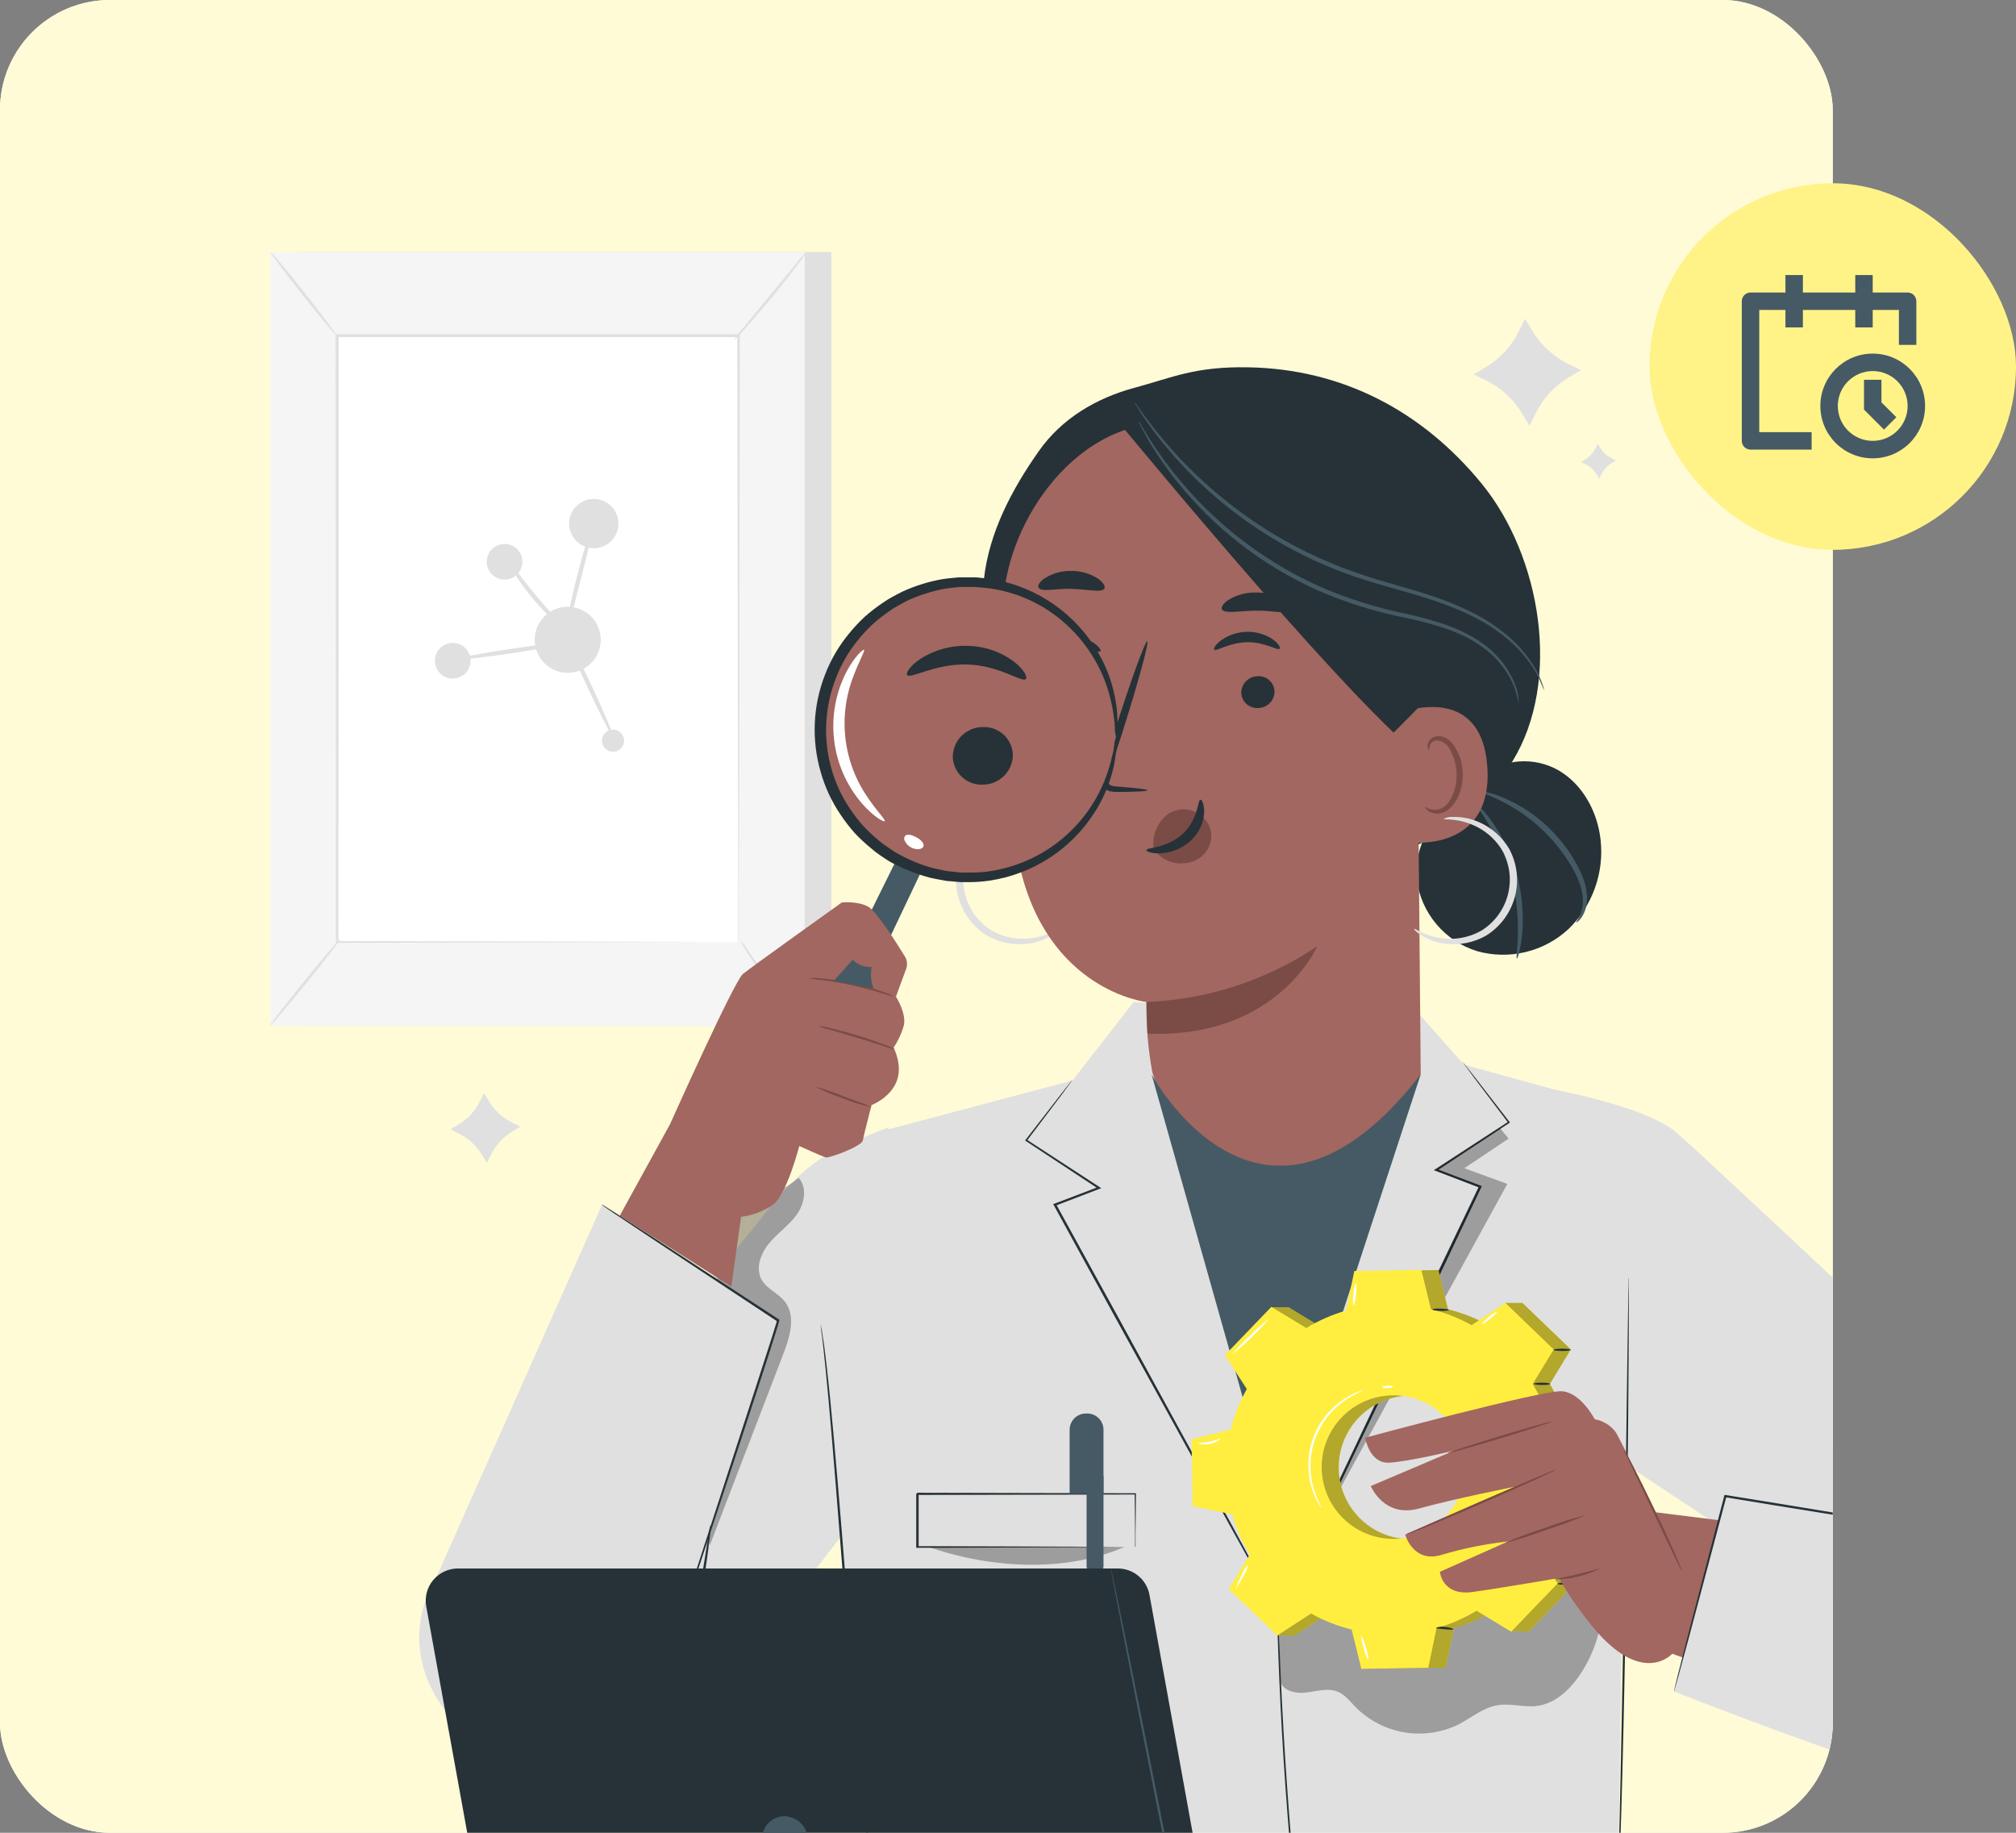 <svg width="440" height="400" viewBox="0 0 440 400" fill="none" xmlns="http://www.w3.org/2000/svg">
<rect x="0" y="0" width="440" height="400" fill="#808080" stroke="none"/>
<g clip-path="url(#clip0_8090_69650)">
<rect width="400" height="400" rx="24" fill="white"/>
<path d="M561.404 -103.773H0V650.944H561.404V-103.773Z" fill="#FFFBD7"/>
<path d="M181.452 55.002H64.871V223.904H181.452V55.002Z" fill="#E0E0E0"/>
<path d="M175.619 55.002H59.039V223.904H175.619V55.002Z" fill="#F5F5F5"/>
<path d="M161.126 73.294H73.516V205.613H161.126V73.294Z" fill="white"/>
<path d="M161.127 205.613C161.127 205.613 161.127 205.383 161.127 204.961C161.127 204.539 161.127 203.905 161.127 203.09C161.127 201.421 161.127 198.994 161.127 195.829C161.127 189.489 161.127 180.242 161.05 168.569C161.05 145.242 160.964 112.198 160.906 73.293L161.194 73.581H73.593L73.91 73.265C73.91 123.142 73.91 169.183 73.852 205.632L73.593 205.373L137.368 205.507L154.986 205.574H159.611H161.204C161.204 205.574 160.695 205.574 159.659 205.574H155.082L137.521 205.632L73.593 205.766H73.305V205.517C73.305 169.135 73.305 123.113 73.238 73.198V72.948H73.564H161.165H161.463V73.236C161.405 112.217 161.348 145.328 161.319 168.703C161.319 180.348 161.252 189.575 161.242 195.896C161.242 199.033 161.242 201.45 161.242 203.1C161.242 203.896 161.242 204.51 161.242 204.941C161.242 205.373 161.127 205.613 161.127 205.613Z" fill="#E0E0E0"/>
<path d="M175.983 55.002C175.379 56.065 174.682 57.073 173.9 58.014C172.547 59.827 170.628 62.292 168.431 64.949C166.233 67.606 164.189 69.975 162.673 71.663C161.901 72.615 161.04 73.492 160.102 74.281C160.762 73.262 161.507 72.299 162.328 71.404L167.941 64.594L173.555 57.784C174.279 56.785 175.091 55.854 175.983 55.002Z" fill="#E0E0E0"/>
<path d="M161.594 205.181C165.95 212.104 171.074 218.514 176.87 224.288L161.594 205.181Z" fill="white"/>
<path d="M176.861 224.288C175.893 223.573 175.003 222.759 174.203 221.861C172.17 219.8 170.248 217.632 168.445 215.367C166.636 213.104 164.942 210.751 163.369 208.317C162.668 207.337 162.073 206.286 161.594 205.181C162.378 206.087 163.096 207.049 163.743 208.058C165.029 209.852 166.833 212.327 168.944 214.964C171.055 217.602 173.061 219.895 174.539 221.544C175.383 222.397 176.16 223.314 176.861 224.288Z" fill="#E0E0E0"/>
<path d="M59.023 223.77L74.271 204.941L59.023 223.77Z" fill="white"/>
<path d="M74.267 204.941C74.401 205.046 71.1 209.353 66.878 214.533C62.656 219.712 59.134 223.865 59 223.75C58.866 223.635 62.176 219.338 66.389 214.159C70.602 208.979 74.152 204.826 74.267 204.941Z" fill="#E0E0E0"/>
<path d="M59.035 55.002C59.169 54.887 62.489 58.839 66.443 63.856C70.396 68.872 73.496 72.997 73.362 73.102C73.227 73.208 69.907 69.266 65.944 64.249C61.981 59.232 58.91 55.108 59.035 55.002Z" fill="#E0E0E0"/>
<path d="M131.116 139.622C131.118 141.047 130.697 142.44 129.906 143.626C129.116 144.812 127.991 145.737 126.674 146.284C125.357 146.83 123.908 146.974 122.51 146.697C121.111 146.421 119.826 145.735 118.817 144.728C117.808 143.721 117.121 142.438 116.842 141.04C116.563 139.642 116.706 138.194 117.251 136.877C117.796 135.56 118.72 134.434 119.905 133.642C121.09 132.85 122.484 132.428 123.91 132.428C125.819 132.428 127.651 133.185 129.002 134.534C130.353 135.883 131.114 137.713 131.116 139.622Z" fill="#E0E0E0"/>
<path d="M134.978 114.271C134.978 115.335 134.662 116.375 134.07 117.26C133.479 118.145 132.638 118.835 131.654 119.242C130.671 119.649 129.588 119.756 128.544 119.548C127.5 119.341 126.541 118.828 125.788 118.076C125.035 117.323 124.522 116.364 124.314 115.32C124.107 114.277 124.213 113.195 124.621 112.211C125.028 111.228 125.718 110.388 126.603 109.797C127.489 109.205 128.53 108.89 129.594 108.89C131.022 108.89 132.391 109.457 133.401 110.466C134.41 111.475 134.978 112.844 134.978 114.271Z" fill="#E0E0E0"/>
<path d="M114.018 122.549C114.029 123.321 113.811 124.08 113.39 124.728C112.969 125.376 112.364 125.884 111.653 126.187C110.942 126.491 110.157 126.576 109.398 126.433C108.638 126.289 107.939 125.923 107.388 125.38C106.838 124.838 106.461 124.144 106.306 123.387C106.151 122.63 106.224 121.844 106.518 121.13C106.811 120.415 107.31 119.803 107.952 119.372C108.594 118.942 109.349 118.712 110.122 118.712C111.145 118.712 112.128 119.114 112.857 119.832C113.586 120.55 114.003 121.526 114.018 122.549Z" fill="#E0E0E0"/>
<path d="M135.496 163.37C135.158 163.708 134.727 163.937 134.258 164.03C133.789 164.122 133.303 164.074 132.862 163.891C132.421 163.707 132.043 163.398 131.778 163C131.513 162.603 131.371 162.136 131.371 161.658C131.371 161.181 131.513 160.714 131.778 160.316C132.043 159.919 132.421 159.609 132.862 159.426C133.303 159.243 133.789 159.194 134.258 159.287C134.727 159.38 135.158 159.609 135.496 159.946C135.722 160.171 135.901 160.438 136.023 160.731C136.145 161.025 136.207 161.34 136.207 161.658C136.207 161.976 136.145 162.291 136.023 162.585C135.901 162.879 135.722 163.146 135.496 163.37Z" fill="#E0E0E0"/>
<path d="M102.698 144.206C102.698 144.976 102.469 145.73 102.041 146.37C101.612 147.011 101.003 147.51 100.291 147.805C99.578 148.099 98.795 148.176 98.039 148.025C97.283 147.874 96.588 147.502 96.044 146.956C95.499 146.411 95.129 145.716 94.98 144.96C94.831 144.204 94.909 143.42 95.206 142.709C95.502 141.997 96.003 141.39 96.645 140.963C97.287 140.536 98.041 140.31 98.812 140.312C99.323 140.312 99.829 140.412 100.301 140.608C100.773 140.804 101.202 141.091 101.563 141.453C101.924 141.814 102.21 142.244 102.405 142.716C102.6 143.189 102.699 143.695 102.698 144.206Z" fill="#E0E0E0"/>
<path d="M123.898 139.621C124.148 139.515 126.547 144.148 129.282 149.98C132.016 155.812 134.022 160.627 133.782 160.742C133.542 160.857 131.134 156.215 128.399 150.383C125.664 144.551 123.658 139.736 123.898 139.621Z" fill="#E0E0E0"/>
<path d="M123.327 140.35C123.327 140.619 118.106 141.616 111.591 142.585C105.075 143.554 99.749 144.11 99.711 143.851C99.673 143.592 104.97 142.585 111.447 141.626C117.924 140.667 123.288 140.091 123.327 140.35Z" fill="#E0E0E0"/>
<path d="M122.833 136.898C122.67 137.09 119.33 134.366 115.972 130.26C112.613 126.155 110.569 122.366 110.781 122.242C110.992 122.117 113.391 125.627 116.72 129.646C120.05 133.665 123.025 136.687 122.833 136.898Z" fill="#E0E0E0"/>
<path d="M129.595 114.271V114.453L129.47 115.143L128.914 117.685C128.424 119.815 127.705 122.759 126.88 126.001C125.219 132.476 123.828 137.713 123.579 137.655C123.329 137.598 124.279 132.246 125.949 125.762C126.774 122.52 127.599 119.594 128.261 117.503C128.588 116.458 128.875 115.585 129.106 115.038C129.193 114.815 129.293 114.598 129.403 114.386L129.518 114.223C129.518 114.223 129.614 114.223 129.586 114.223L129.595 114.271Z" fill="#E0E0E0"/>
<path d="M105.677 238.599L106.732 240.364C107.932 242.342 109.669 243.939 111.741 244.968L113.584 245.879L111.818 246.944C109.837 248.136 108.239 249.87 107.212 251.941L106.253 253.792L105.187 252.027C104 250.043 102.264 248.444 100.188 247.423L98.336 246.464L100.102 245.409C102.085 244.215 103.684 242.478 104.708 240.402L105.677 238.599Z" fill="#E0E0E0"/>
<path d="M348.705 96.842L349.233 97.724C349.827 98.718 350.697 99.518 351.737 100.026L352.697 100.487L351.814 101.014C350.825 101.614 350.026 102.482 349.511 103.518L349.05 104.477L348.523 103.594C347.923 102.605 347.054 101.807 346.018 101.292L345.059 100.842L345.941 100.304C346.933 99.711 347.732 98.846 348.244 97.811L348.705 96.842Z" fill="#E0E0E0"/>
<path d="M332.856 69.564L334.497 72.278C336.325 75.326 338.99 77.786 342.174 79.366L345.052 80.767L342.337 82.397C339.291 84.229 336.831 86.891 335.245 90.071L333.844 92.948L332.184 90.215C330.358 87.165 327.694 84.704 324.508 83.126L321.629 81.716L324.345 80.086C327.394 78.258 329.855 75.595 331.436 72.412L332.856 69.564Z" fill="#E0E0E0"/>
<path d="M186.596 248.93C177.547 252.527 171.866 258.387 165.955 266.119C155.256 280.132 92.806 348.685 92.604 350.152C84.601 375.993 121.776 399.694 145.506 380.367C157.789 370.372 195.712 319.257 195.712 319.257L193.898 246.033L186.596 248.93Z" fill="#E0E0E0"/>
<path d="M365.885 247.176C358.505 240.855 335.178 237.037 335.178 237.037L331.426 238.198C333.412 248.327 345.82 311.614 345.82 313.072C345.82 314.529 447.603 380.022 447.603 380.022L459.214 334.48C459.214 334.48 373.273 253.506 365.885 247.176Z" fill="#E0E0E0"/>
<path d="M193.098 246.687L234.092 235.809L247.392 218.717L309.151 220.664L319.505 232.356L355.711 242.332L353.005 419.877L363.896 454.484H174.664L189.778 405.834L182.6 322.261L193.098 246.687Z" fill="#E0E0E0"/>
<path d="M323.387 105.561C310.375 89.658 292.901 80.507 272.346 80.162C260.754 79.97 255.956 82.387 247.608 84.632C239.26 86.876 231.727 91.346 226.747 98.425C220.836 106.818 215.865 116.218 214.742 126.423C213.6 136.907 212.449 147.458 213.236 157.981C214.022 168.503 216.882 179.083 223.081 187.619L249.853 192.271C264.631 192.77 279.601 193.231 293.995 189.893C308.388 186.555 322.398 178.766 330.104 166.153C340.851 148.667 336.399 121.493 323.387 105.561Z" fill="#263238"/>
<path d="M231.174 202.726C231.232 202.784 230.742 203.388 229.581 204.126C227.906 205.154 226.019 205.79 224.063 205.987C221.117 206.308 218.143 205.708 215.552 204.27C212.404 202.37 210.111 199.328 209.151 195.779C208.191 192.231 208.638 188.448 210.399 185.221C211.914 182.678 214.18 180.668 216.886 179.466C218.675 178.656 220.622 178.256 222.586 178.296C223.958 178.353 224.687 178.622 224.668 178.708C224.668 179.025 221.549 178.363 217.375 180.483C214.983 181.716 213.004 183.624 211.685 185.969C210.2 188.87 209.846 192.219 210.694 195.366C211.542 198.512 213.53 201.232 216.272 202.995C218.591 204.359 221.261 205.009 223.948 204.865C228.66 204.596 231.03 202.438 231.174 202.726Z" fill="#E0E0E0"/>
<path d="M349.33 183.255C348.668 177.221 345.492 171.284 340.271 168.196C335.051 165.107 327.73 165.433 323.373 169.663L319.16 174.67C312.568 177.48 308.423 184.972 309.229 192.089C309.719 195.651 311.214 198.999 313.538 201.743C315.863 204.486 318.922 206.511 322.356 207.58C325.814 208.555 329.464 208.626 332.958 207.786C336.451 206.947 339.67 205.224 342.306 202.784C344.895 200.284 346.875 197.223 348.093 193.837C349.311 190.451 349.734 186.83 349.33 183.255Z" fill="#263238"/>
<path d="M344.021 201.325C343.829 201.229 345.681 199.522 345.461 195.992C345.24 192.462 342.755 188.079 339.338 183.964C336.345 180.43 332.704 177.5 328.61 175.331C325.472 173.653 323.313 173.039 323.38 172.818C323.448 172.598 325.683 172.981 329.023 174.497C333.39 176.497 337.255 179.446 340.336 183.129C342.051 185.131 343.505 187.342 344.664 189.709C345.708 191.639 346.299 193.781 346.391 195.973C346.426 197.477 346.008 198.958 345.192 200.222C344.587 201.076 344.069 201.373 344.021 201.325Z" fill="#455A64"/>
<path d="M331.064 209.22C330.633 209.22 332.456 201.105 329.875 191.552C327.437 181.96 321.891 175.793 322.255 175.562C322.361 175.457 323.887 176.828 325.796 179.533C330.734 186.698 333.002 195.367 332.206 204.031C331.87 207.311 331.208 209.258 331.064 209.22Z" fill="#455A64"/>
<path d="M309.005 114.999C308.919 112.51 307.902 110.144 306.156 108.368C304.409 106.592 302.06 105.536 299.572 105.407L263.885 91.24L254.557 92.324C233.581 92.401 219.12 115.527 218.976 132.504C218.822 151.371 219.389 174.411 222.382 188.319C228.418 216.289 250.211 218.687 250.211 218.687C250.137 223.833 250.571 228.973 251.506 234.034L278.231 316.581L310.079 234.427L309.005 114.999Z" fill="#A26760"/>
<path d="M264.342 181.778C264.131 180.343 263.4 179.036 262.288 178.104C261.274 177.233 260.001 176.72 258.665 176.644C257.33 176.567 256.007 176.932 254.9 177.682C253.746 178.569 252.85 179.748 252.305 181.097C251.76 182.447 251.586 183.917 251.8 185.356C252.414 186.216 253.205 186.936 254.121 187.465C255.036 187.994 256.054 188.322 257.107 188.425C257.426 188.443 257.747 188.443 258.066 188.425C259.729 188.414 261.328 187.781 262.547 186.651C263.198 186.029 263.698 185.266 264.009 184.422C264.32 183.578 264.434 182.673 264.342 181.778Z" fill="#7B4B45"/>
<path d="M232.844 151.833C232.886 152.777 233.296 153.667 233.987 154.312C234.677 154.957 235.593 155.307 236.538 155.286C237.001 155.299 237.461 155.219 237.892 155.05C238.323 154.882 238.715 154.629 239.047 154.306C239.378 153.983 239.641 153.597 239.82 153.17C239.999 152.744 240.09 152.286 240.089 151.823C240.046 150.88 239.638 149.991 238.95 149.344C238.261 148.698 237.348 148.345 236.404 148.361C235.94 148.348 235.479 148.428 235.046 148.597C234.614 148.766 234.221 149.02 233.889 149.344C233.557 149.668 233.293 150.055 233.114 150.482C232.934 150.91 232.842 151.369 232.844 151.833Z" fill="#263238"/>
<path d="M225.917 142.969C226.397 143.42 229.026 141.243 232.922 141.051C236.818 140.859 239.774 142.643 240.177 142.144C240.369 141.914 239.87 141.089 238.574 140.226C236.821 139.154 234.782 138.645 232.73 138.768C230.706 138.876 228.768 139.621 227.193 140.898C226.052 141.905 225.687 142.778 225.917 142.969Z" fill="#263238"/>
<path d="M250.401 172.474C250.401 172.254 247.964 171.966 244.01 171.678C243.051 171.63 242.091 171.486 241.861 170.815C241.63 170.144 241.937 169.012 242.36 167.832C243.166 165.376 244.001 162.796 244.883 160.101C248.376 149.099 250.842 140.073 250.401 139.958C249.96 139.843 246.764 148.591 243.271 159.631C242.436 162.345 241.63 164.926 240.872 167.4C240.556 168.551 239.98 169.865 240.575 171.333C240.736 171.677 240.973 171.979 241.269 172.217C241.566 172.455 241.912 172.622 242.283 172.705C242.845 172.818 243.418 172.866 243.991 172.849C247.944 172.81 250.401 172.705 250.401 172.474Z" fill="#263238"/>
<path d="M250.23 218.687C263.531 218.161 276.423 213.954 287.472 206.534C287.472 206.534 278.836 226.677 250.442 225.593L250.23 218.687Z" fill="#7B4B45"/>
<path d="M262.004 174.536C261.371 174.536 261.591 178.757 258.166 181.96C254.74 185.164 250.191 184.943 250.191 185.528C250.191 185.797 251.237 186.296 253.137 186.248C255.63 186.156 258.01 185.184 259.854 183.505C261.61 181.894 262.673 179.666 262.82 177.289C262.82 175.515 262.33 174.498 262.004 174.536Z" fill="#263238"/>
<path d="M226.695 128.304C227.405 129.263 230.351 128.419 233.854 128.515C237.356 128.611 240.283 129.378 241.003 128.515C241.329 128.084 240.897 127.172 239.63 126.28C237.914 125.176 235.914 124.593 233.873 124.602C231.844 124.545 229.843 125.082 228.115 126.146C226.83 126.971 226.388 127.863 226.695 128.304Z" fill="#263238"/>
<path d="M278.172 150.796C278.2 151.741 277.858 152.659 277.218 153.355C276.577 154.051 275.69 154.468 274.746 154.518C274.282 154.567 273.813 154.522 273.367 154.386C272.921 154.25 272.506 154.026 272.148 153.728C271.791 153.429 271.496 153.061 271.283 152.647C271.07 152.232 270.942 151.779 270.907 151.314C270.883 150.371 271.227 149.455 271.867 148.76C272.506 148.066 273.391 147.647 274.333 147.592C274.797 147.541 275.267 147.584 275.715 147.718C276.162 147.853 276.577 148.077 276.936 148.376C277.294 148.675 277.589 149.044 277.801 149.46C278.013 149.876 278.139 150.33 278.172 150.796Z" fill="#263238"/>
<path d="M279.292 141.588C278.85 142.068 276.077 140.082 272.172 140.159C268.266 140.236 265.454 142.24 265.023 141.77C264.802 141.559 265.253 140.696 266.481 139.766C268.162 138.564 270.173 137.911 272.239 137.895C274.267 137.856 276.256 138.461 277.92 139.622C279.09 140.524 279.512 141.368 279.292 141.588Z" fill="#263238"/>
<path d="M281.528 133.214C280.77 134.116 277.747 133.214 274.129 133.272C270.512 133.33 267.412 133.982 266.74 133.061C266.414 132.62 266.884 131.728 268.209 130.864C270.018 129.793 272.094 129.255 274.196 129.311C276.293 129.294 278.35 129.876 280.127 130.989C281.432 131.872 281.863 132.773 281.528 133.214Z" fill="#263238"/>
<path d="M304.153 162.401C304.038 160.301 306.197 155.217 308.26 154.776C313.749 153.615 323.767 153.51 324.63 167.571C325.811 186.755 306.264 184.021 306.187 183.474C306.11 182.928 304.556 169.662 304.153 162.401Z" fill="#A26760"/>
<path d="M311.063 176.118C311.15 176.051 311.418 176.339 312.023 176.56C312.843 176.852 313.745 176.815 314.537 176.454C316.523 175.591 318.04 172.253 317.915 168.781C317.864 167.129 317.444 165.51 316.687 164.042C316.468 163.452 316.109 162.923 315.641 162.502C315.173 162.081 314.61 161.78 314 161.625C313.609 161.547 313.204 161.608 312.853 161.797C312.503 161.986 312.229 162.292 312.08 162.661C311.86 163.217 312.004 163.62 311.908 163.62C311.812 163.62 311.466 163.323 311.581 162.527C311.651 162.04 311.893 161.594 312.263 161.27C312.768 160.838 313.423 160.621 314.086 160.666C315.573 160.666 316.965 161.961 317.771 163.428C318.689 165.046 319.2 166.864 319.258 168.723C319.373 172.56 317.608 176.349 314.882 177.356C314.374 177.537 313.832 177.602 313.296 177.545C312.759 177.489 312.242 177.313 311.783 177.03C311.13 176.588 311.006 176.157 311.063 176.118Z" fill="#7B4B45"/>
<path d="M309.725 154.296L304.16 159.898C283.049 139.707 241.786 89.149 244.118 92.161C244.118 92.161 258.57 86.223 274.269 88.89C289.967 91.556 319.724 99.441 319.264 117.915C318.803 136.389 309.725 154.296 309.725 154.296Z" fill="#263238"/>
<path d="M308.598 202.725C308.541 202.783 309.03 203.387 310.191 204.126C311.866 205.155 313.753 205.791 315.709 205.987C318.655 206.304 321.628 205.704 324.22 204.27C327.365 202.366 329.654 199.323 330.612 195.776C331.57 192.228 331.123 188.447 329.364 185.22C327.852 182.678 325.589 180.668 322.887 179.465C321.097 178.656 319.15 178.256 317.187 178.295C316.465 178.242 315.742 178.384 315.095 178.708C315.095 179.024 318.213 178.362 322.397 180.482C324.79 181.716 326.768 183.623 328.088 185.969C329.571 188.876 329.92 192.23 329.067 195.38C328.214 198.531 326.22 201.251 323.472 203.013C321.152 204.376 318.482 205.027 315.795 204.884C311.112 204.596 308.742 202.438 308.598 202.725Z" fill="#E0E0E0"/>
<path d="M336.994 150.586C336.936 150.205 336.836 149.832 336.696 149.473C336.348 148.428 335.911 147.414 335.391 146.442C333.402 142.88 330.657 139.796 327.35 137.406C323.272 134.241 317.61 131.651 311.162 129.618C304.713 127.584 297.478 125.896 290.358 122.827C283.634 120.027 277.259 116.457 271.358 112.189C266.536 108.694 262.04 104.771 257.924 100.468C255.162 97.552 252.574 94.477 250.17 91.26L248.251 88.613C248.048 88.288 247.806 87.988 247.531 87.721C247.68 88.06 247.867 88.382 248.088 88.68C248.491 89.313 249.047 90.263 249.873 91.442C252.17 94.763 254.697 97.92 257.434 100.89C261.502 105.303 265.985 109.315 270.82 112.87C276.761 117.232 283.205 120.865 290.012 123.69C297.219 126.779 304.521 128.39 310.922 130.404C317.322 132.419 322.907 134.845 326.966 137.876C330.24 140.162 333.004 143.101 335.084 146.509C336.466 149.089 336.898 150.643 336.994 150.586Z" fill="#455A64"/>
<path d="M331.43 153.616C331.481 152.179 331.226 150.747 330.682 149.415C329.235 145.742 326.717 142.587 323.456 140.36C319.435 137.368 313.707 135.507 307.402 134.068C300.539 132.704 293.848 130.584 287.452 127.747C281.097 124.833 275.125 121.147 269.671 116.774C265.224 113.192 261.142 109.179 257.484 104.794C255.025 101.829 252.756 98.712 250.69 95.461C250.028 94.368 249.481 93.476 249.059 92.766C248.89 92.42 248.677 92.098 248.426 91.807C248.536 92.161 248.69 92.499 248.886 92.814L250.355 95.605C252.313 98.96 254.517 102.166 256.947 105.197C265.024 115.231 275.331 123.245 287.049 128.601C293.503 131.469 300.264 133.59 307.201 134.922C313.486 136.303 319.099 138.049 323.053 140.888C326.259 143.005 328.784 146.003 330.327 149.521C330.819 150.849 331.189 152.22 331.43 153.616Z" fill="#455A64"/>
<g opacity="0.3">
<path d="M348.544 340.677C348.184 339.05 347.259 337.602 345.934 336.591C343.852 335.286 341.002 336.207 339.217 337.886C337.432 339.564 336.338 341.838 334.937 343.861C332.687 347.032 329.661 349.571 326.147 351.237C322.634 352.903 318.752 353.64 314.872 353.377C309.47 352.935 304.365 350.547 298.972 350.096C292.533 349.559 285.115 351.247 279.051 353.444L279.435 366.143C279.195 368.628 282.121 369.635 284.616 369.433C287.111 369.232 289.712 368.253 292.015 369.232C293.589 369.894 294.663 371.332 295.853 372.57C298.737 375.474 302.46 377.401 306.497 378.077C310.534 378.753 314.682 378.145 318.356 376.339C321.158 374.881 323.691 372.694 326.819 372.167C329.698 371.678 332.625 372.685 335.503 372.311C339.255 371.812 342.336 369.04 344.533 365.951C347.076 362.319 348.758 358.155 349.453 353.776C350.148 349.397 349.837 344.918 348.544 340.677Z" fill="black"/>
</g>
<g opacity="0.3">
<path d="M173.9 265.084C175.589 262.724 176.261 259.175 174.284 257.046C169.669 261.247 162.145 261.909 158.797 267.175C157.127 269.793 156.877 273.035 156.695 276.143C155.531 294.905 154.641 313.682 154.027 332.476L154.91 337.272C160.265 323.325 165.626 309.376 170.993 295.423C172.423 291.711 173.747 287.174 171.281 284.047C169.861 282.244 167.442 281.361 166.272 279.376C164.813 276.863 165.993 273.621 167.855 271.357C169.717 269.093 172.202 267.443 173.9 265.084Z" fill="black"/>
</g>
<path d="M131.407 262.915L92.602 350.153L141.963 373.614L169.829 288.142L131.407 262.915Z" fill="#E0E0E0"/>
<path d="M131.406 262.915C131.406 262.915 131.483 262.915 131.608 263.021L132.184 263.366L134.362 264.747L142.442 269.965L169.963 287.931L170.097 288.026V288.132C169.819 289.293 169.473 290.271 169.137 291.345C168.801 292.42 168.466 293.465 168.13 294.549C167.429 296.697 166.719 298.894 166.009 301.119C160.933 316.744 156.25 330.854 152.853 341.079L148.784 353.155C148.305 354.555 147.921 355.658 147.652 356.435L147.355 357.279C147.322 357.379 147.28 357.475 147.23 357.567C147.243 357.466 147.266 357.367 147.297 357.27L147.556 356.407C147.806 355.62 148.161 354.488 148.602 353.097C149.562 350.22 150.867 346.067 152.517 340.964L165.529 300.966L167.65 294.395C167.995 293.321 168.341 292.256 168.677 291.201C168.84 290.674 169.003 290.146 169.156 289.628L169.396 288.861L169.502 288.496V288.314V288.228V288.161H169.694L169.617 288.372L142.192 270.253L134.189 264.92L132.059 263.462L131.512 263.078L131.406 262.915Z" fill="#263238"/>
<path d="M151.203 355.976C151.291 354.827 151.461 353.686 151.712 352.561C152.105 350.336 152.595 347.506 153.132 344.37C153.669 341.233 154.091 338.394 154.447 336.159C154.574 335.015 154.78 333.88 155.061 332.764C155.112 333.081 155.112 333.405 155.061 333.723C155.061 334.318 154.936 335.171 154.811 336.236C154.581 338.346 154.178 341.272 153.65 344.485C153.122 347.698 152.537 350.576 152.086 352.667C151.856 353.703 151.654 354.585 151.501 355.122C151.435 355.417 151.336 355.704 151.203 355.976Z" fill="#263238"/>
<path d="M179.129 289.11C179.167 289.202 179.19 289.299 179.196 289.398C179.196 289.619 179.283 289.906 179.35 290.261C179.465 291.019 179.657 292.18 179.858 293.58C180.06 294.981 180.252 296.813 180.501 298.865C180.751 300.918 180.972 303.277 181.24 305.867C182.267 316.246 183.447 330.614 184.704 346.479C185.961 362.344 187.075 376.722 188.015 387.11C188.255 389.7 188.485 392.05 188.677 394.112C188.869 396.174 189.08 397.949 189.243 399.397C189.406 400.846 189.56 401.939 189.656 402.726C189.656 403.09 189.733 403.378 189.752 403.598C189.762 403.697 189.762 403.797 189.752 403.896C189.719 403.802 189.697 403.706 189.685 403.608L189.541 402.745C189.416 401.987 189.234 400.826 189.032 399.426C188.831 398.026 188.629 396.194 188.38 394.15C188.13 392.107 187.919 389.729 187.641 387.139C186.614 376.76 185.434 362.392 184.186 346.517C182.939 330.643 181.806 316.284 180.866 305.896C180.626 303.306 180.405 300.956 180.204 298.894C180.002 296.832 179.801 295.057 179.647 293.609C179.494 292.161 179.331 291.077 179.225 290.281C179.225 289.916 179.158 289.628 179.129 289.408C179.118 289.309 179.118 289.209 179.129 289.11Z" fill="#263238"/>
<path d="M278.913 351.658C278.832 351.56 278.761 351.454 278.701 351.342C278.567 351.102 278.385 350.776 278.145 350.383C277.655 349.5 276.945 348.253 276.043 346.652L268.367 332.859L243.283 287.297L229.993 263.03L229.858 262.8L230.108 262.704L239.704 259.059V259.443L223.871 249.007L223.727 248.911L223.832 248.777L231.355 239.07L233.37 236.509C233.591 236.23 233.773 236.019 233.898 235.847L234.09 235.636C234.09 235.636 234.042 235.722 233.937 235.876L233.447 236.557L231.528 239.175L224.12 248.968V248.738L240.011 259.088L240.366 259.308L239.972 259.462L230.377 263.136L230.492 262.809L243.82 287.058L268.77 332.695L276.283 346.556C277.147 348.177 277.828 349.433 278.298 350.335L278.817 351.294C278.86 351.412 278.892 351.534 278.913 351.658Z" fill="#263238"/>
<path d="M278.906 351.658C278.942 351.535 278.99 351.416 279.05 351.303C279.156 351.044 279.309 350.708 279.511 350.277L281.324 346.344L288.042 331.956C293.799 319.784 301.764 303.027 310.544 284.506L322.788 258.905L322.913 259.212L313.317 255.538L312.924 255.394L313.279 255.164L329.17 244.824V245.045L321.761 235.251L319.842 232.633L319.353 231.961C319.289 231.89 319.237 231.809 319.199 231.722C319.267 231.786 319.328 231.857 319.382 231.933L319.909 232.585L321.934 235.156L329.457 244.862L329.563 244.987L329.419 245.083L313.586 255.519V255.145L323.182 258.78L323.412 258.876L323.306 259.097C319.564 266.962 315.457 275.623 311.139 284.717L288.502 332.091C285.623 338.133 283.244 343.025 281.593 346.43C280.777 348.099 280.144 349.404 279.674 350.315C279.463 350.747 279.29 351.073 279.165 351.322C279.09 351.442 279.003 351.555 278.906 351.658Z" fill="#263238"/>
<path d="M251.344 234.494C251.344 234.494 275.333 279.326 310.071 234.494L278.51 330.786L251.344 234.494Z" fill="#455A64"/>
<path d="M286.326 448.335C286.293 448.239 286.273 448.139 286.269 448.038L286.153 447.155C286.048 446.34 285.914 445.237 285.731 443.74C285.395 440.748 284.906 436.47 284.311 431.194C283.179 420.586 281.691 405.929 280.53 389.691C279.369 373.452 278.851 358.709 278.611 348.043C278.505 342.71 278.448 338.403 278.448 335.42C278.448 333.952 278.448 332.801 278.448 331.986V331.084C278.439 330.986 278.439 330.886 278.448 330.787C278.461 330.886 278.461 330.986 278.448 331.084C278.448 331.315 278.448 331.612 278.448 331.976C278.448 332.801 278.506 333.952 278.544 335.41C278.611 338.432 278.726 342.729 278.861 348.033C279.168 358.699 279.753 373.423 280.895 389.652C282.037 405.882 283.486 420.547 284.532 431.156C285.059 436.441 285.491 440.748 285.789 443.721C285.933 445.179 286.038 446.33 286.115 447.146C286.115 447.51 286.173 447.807 286.182 448.038C286.247 448.128 286.296 448.228 286.326 448.335Z" fill="#263238"/>
<g opacity="0.3">
<path d="M327.369 246.196L329.26 248.498L319.596 254.963L328.981 258.388L286.184 336.369L323.003 259.001L313.398 255.347L327.369 246.196Z" fill="black"/>
</g>
<path d="M355.492 278.876C355.504 278.994 355.504 279.113 355.492 279.231C355.492 279.499 355.492 279.845 355.492 280.286C355.492 281.245 355.492 282.598 355.492 284.334C355.492 287.883 355.492 292.966 355.434 299.23C355.357 311.795 355.184 329.166 354.877 348.35C354.57 367.533 354.196 384.904 353.793 397.469C353.591 403.752 353.418 408.836 353.245 412.346L353.044 416.394C353.044 416.835 353.044 417.181 352.977 417.44C352.993 417.56 352.993 417.683 352.977 417.804C352.966 417.683 352.966 417.561 352.977 417.44C352.977 417.181 352.977 416.835 352.977 416.384C352.977 415.425 353.034 414.073 353.082 412.346C353.169 408.797 353.303 403.714 353.476 397.46C353.783 384.894 354.109 367.524 354.436 348.34C354.762 329.156 354.954 311.814 355.136 299.22C355.232 292.957 355.3 287.883 355.357 284.334C355.357 282.598 355.415 281.236 355.434 280.286C355.434 279.845 355.434 279.499 355.434 279.231L355.492 278.876Z" fill="#263238"/>
<path d="M247.737 337.626C247.728 337.556 247.728 337.485 247.737 337.415C247.737 337.262 247.737 337.07 247.737 336.821C247.737 336.274 247.737 335.516 247.737 334.538C247.737 332.533 247.689 329.656 247.651 326.02L247.804 326.174L200.247 326.27L200.497 326.02V331.929C200.497 333.847 200.497 335.766 200.497 337.684L200.257 337.444L234.121 337.55L244.139 337.626H246.845H247.555H247.814C247.741 337.641 247.666 337.641 247.593 337.626H246.912H244.254L234.293 337.694L200.257 337.809H199.969V326.039L200.218 325.79L247.775 325.896H247.919V326.039C247.919 329.713 247.852 332.619 247.833 334.672C247.833 335.631 247.833 336.379 247.833 336.926C247.833 337.156 247.833 337.348 247.833 337.492C247.805 337.539 247.773 337.584 247.737 337.626Z" fill="#263238"/>
<g opacity="0.3">
<path d="M202.777 337.626C202.777 337.626 224.982 346.364 245.402 337.626H202.777Z" fill="black"/>
</g>
<path d="M237.004 308.495H237.301C238.24 308.495 239.141 308.868 239.805 309.532C240.469 310.196 240.842 311.096 240.842 312.035V326.019H233.453V312.035C233.453 311.569 233.545 311.108 233.724 310.678C233.902 310.248 234.164 309.857 234.494 309.528C234.823 309.2 235.215 308.939 235.646 308.762C236.076 308.584 236.538 308.494 237.004 308.495Z" fill="#455A64"/>
<path d="M237.148 322.087H240.843V341.798C240.843 342.269 240.656 342.72 240.323 343.053C239.99 343.386 239.538 343.573 239.068 343.573H238.924C238.453 343.573 238.001 343.386 237.668 343.053C237.335 342.72 237.148 342.269 237.148 341.798V322.087Z" fill="#455A64"/>
<path d="M241.052 346.259C241.138 346.669 241.18 347.087 241.177 347.506C241.224 348.311 241.263 349.482 241.292 350.92C241.292 353.798 241.292 357.779 241.013 362.162C240.879 364.359 240.697 366.45 240.505 368.339C240.433 370.045 240.126 371.733 239.593 373.356C239.385 373.905 239.066 374.405 238.655 374.825C238.243 375.244 237.749 375.574 237.204 375.792C236.898 375.91 236.572 375.965 236.244 375.955C236.033 375.955 235.918 375.955 235.918 375.955C236.325 375.91 236.725 375.814 237.108 375.667C238.111 375.183 238.881 374.321 239.248 373.269C239.716 371.669 239.977 370.015 240.025 368.349C240.198 366.43 240.361 364.368 240.495 362.181C240.764 357.807 240.869 353.836 240.917 350.968C240.917 349.606 240.917 348.465 240.965 347.563C240.951 347.127 240.98 346.69 241.052 346.259Z" fill="#263238"/>
<path d="M231.5 366.364C231.266 363.493 231.199 360.61 231.298 357.731C231.228 354.851 231.324 351.968 231.586 349.099C231.82 351.97 231.891 354.852 231.797 357.731C231.867 360.612 231.768 363.495 231.5 366.364Z" fill="#263238"/>
<path d="M288.788 289.907C291.519 288.245 294.459 286.955 297.53 286.07L299.325 277.438L313.939 277.179L316.05 285.754C319.148 286.519 322.13 287.693 324.917 289.245L328.573 284.363H332.296L342.852 294.511L338.274 302.06C339.937 304.789 341.228 307.728 342.113 310.798L350.749 312.601L351.008 327.21L342.429 329.31C341.664 332.407 340.49 335.387 338.937 338.173L343.783 345.559L333.63 356.11L329.648 355.918L326.078 351.535C323.348 353.184 320.407 354.459 317.336 355.323L315.532 363.956L300.918 364.215L298.816 355.63C295.719 354.869 292.737 353.698 289.95 352.148L282.561 356.944H278.828L271.938 346.882L276.525 339.334C274.853 336.61 273.561 333.67 272.687 330.596L264.05 328.802L263.801 314.194L272.379 312.093C273.14 308.993 274.311 306.009 275.863 303.221L271.065 295.844L277.485 285.293H281.217L288.769 289.869L288.788 289.907ZM296.58 309.369C294.426 311.599 292.982 314.418 292.431 317.469C291.879 320.519 292.245 323.665 293.482 326.508C294.72 329.35 296.772 331.762 299.381 333.439C301.99 335.115 305.038 335.981 308.139 335.926C311.24 335.871 314.255 334.898 316.802 333.13C319.35 331.362 321.316 328.879 322.451 325.994C323.587 323.109 323.841 319.952 323.182 316.923C322.522 313.894 320.979 311.128 318.747 308.976C315.754 306.093 311.738 304.515 307.582 304.589C303.426 304.662 299.469 306.382 296.58 309.369Z" fill="#FFEE3F"/>
<g opacity="0.3">
<path d="M288.777 289.907C291.507 288.245 294.447 286.955 297.519 286.07L299.313 277.438L313.928 277.179L316.039 285.754C319.136 286.519 322.118 287.693 324.905 289.245L328.561 284.363H332.285L342.84 294.511L338.263 302.06C339.925 304.789 341.216 307.728 342.101 310.798L350.737 312.601L350.996 327.21L342.418 329.31C341.653 332.407 340.478 335.387 338.925 338.173L343.771 345.559L333.618 356.11L329.636 355.918L326.066 351.535C323.336 353.184 320.396 354.459 317.325 355.323L315.52 363.956L300.906 364.215L298.804 355.63C295.707 354.869 292.725 353.698 289.938 352.148L282.549 356.944H278.816L271.926 346.882L276.513 339.334C274.841 336.61 273.55 333.67 272.675 330.596L264.039 328.802L263.789 314.194L272.368 312.093C273.128 308.993 274.299 306.009 275.851 303.221L271.053 295.844L277.473 285.293H281.206L288.758 289.869L288.777 289.907ZM296.569 309.369C294.414 311.599 292.97 314.418 292.419 317.469C291.867 320.519 292.233 323.665 293.471 326.508C294.708 329.35 296.761 331.762 299.37 333.439C301.978 335.115 305.026 335.981 308.127 335.926C311.228 335.871 314.243 334.898 316.79 333.13C319.338 331.362 321.304 328.879 322.44 325.994C323.575 323.109 323.829 319.952 323.17 316.923C322.51 313.894 320.967 311.128 318.735 308.976C315.742 306.093 311.726 304.515 307.57 304.589C303.414 304.662 299.458 306.382 296.569 309.369Z" fill="black"/>
</g>
<path d="M285.048 289.868C287.778 288.206 290.718 286.916 293.79 286.031L295.584 277.399L310.209 277.14L312.31 285.715C315.408 286.48 318.389 287.654 321.177 289.206L328.565 284.362L339.102 294.52L334.515 302.069C336.181 304.796 337.472 307.735 338.353 310.807L346.99 312.61L347.239 327.219L338.66 329.319C337.894 332.414 336.723 335.394 335.177 338.182L339.975 345.568L329.822 356.119L322.271 351.543C319.54 353.193 316.6 354.468 313.529 355.332L311.734 363.965L297.12 364.224L295.009 355.639C291.911 354.878 288.93 353.707 286.142 352.157L278.753 356.953L268.198 346.805L272.775 339.256C271.111 336.528 269.82 333.589 268.937 330.518L260.3 328.724L260.051 314.116L268.63 312.006C269.395 308.91 270.569 305.929 272.122 303.143L267.324 295.767L277.477 285.216L285.029 289.791L285.048 289.868ZM292.84 309.33C290.69 311.563 289.251 314.384 288.705 317.435C288.158 320.486 288.529 323.63 289.771 326.471C291.012 329.311 293.068 331.72 295.678 333.392C298.289 335.065 301.337 335.926 304.437 335.867C307.538 335.808 310.551 334.831 313.096 333.061C315.641 331.29 317.604 328.805 318.736 325.919C319.868 323.034 320.119 319.878 319.457 316.85C318.795 313.822 317.249 311.058 315.016 308.908C313.532 307.48 311.782 306.357 309.864 305.606C307.947 304.854 305.9 304.487 303.841 304.526C301.781 304.565 299.75 305.01 297.862 305.834C295.975 306.658 294.268 307.846 292.84 309.33Z" fill="#FFEE3F"/>
<path d="M342.811 294.598C342.811 294.742 341.976 294.848 340.949 294.848C339.923 294.848 339.078 294.742 339.078 294.598C339.078 294.454 339.913 294.349 340.949 294.349C341.986 294.349 342.811 294.464 342.811 294.598Z" fill="#263238"/>
<path d="M338.345 302.032C338.345 302.176 337.539 302.272 336.55 302.272C335.562 302.272 334.746 302.138 334.746 302.003C334.746 301.869 335.562 301.754 336.55 301.763C337.539 301.773 338.354 301.898 338.345 302.032Z" fill="#263238"/>
<path d="M350.254 312.678C350.254 312.822 349.524 312.966 348.603 313.014C347.682 313.062 346.934 313.014 346.934 312.86C346.934 312.707 347.663 312.572 348.574 312.524C349.486 312.476 350.244 312.543 350.254 312.678Z" fill="#263238"/>
<path d="M350.156 327.305C350.156 327.439 349.465 327.535 348.63 327.507C347.795 327.478 347.104 327.353 347.113 327.209C347.123 327.065 347.805 326.979 348.64 327.007C349.475 327.036 350.166 327.132 350.156 327.305Z" fill="#263238"/>
<path d="M338.903 338.423C338.903 338.557 338.087 338.586 337.118 338.49C336.149 338.394 335.381 338.202 335.391 338.067C335.4 337.933 336.206 337.895 337.176 338C338.145 338.106 338.912 338.288 338.903 338.423Z" fill="#263238"/>
<path d="M343.524 345.559C343.524 345.703 342.728 345.838 341.73 345.857C340.732 345.876 339.926 345.79 339.926 345.655C339.926 345.521 340.722 345.386 341.72 345.358C342.718 345.329 343.515 345.425 343.524 345.559Z" fill="#263238"/>
<path d="M317.217 355.573C317.217 355.707 316.344 355.678 315.298 355.573C314.252 355.467 313.427 355.429 313.379 355.285C313.984 355.027 314.652 354.954 315.298 355.073C316.411 355.179 317.236 355.438 317.217 355.573Z" fill="#263238"/>
<path d="M316.212 285.888C316.212 286.032 315.396 286.118 314.408 286.099C313.419 286.08 312.604 285.936 312.613 285.801C312.623 285.667 313.419 285.571 314.417 285.6C315.415 285.629 316.212 285.773 316.212 285.888Z" fill="#263238"/>
<path d="M277.069 287.72C274.598 290.586 271.879 293.228 268.941 295.614C270.118 294.129 271.422 292.749 272.837 291.489C274.138 290.115 275.554 288.854 277.069 287.72Z" fill="white"/>
<path d="M297.672 303.392C296.27 304.007 294.922 304.739 293.642 305.579C290.572 307.661 288.248 310.67 287.01 314.166C285.772 317.662 285.685 321.462 286.761 325.012C287.234 326.469 287.821 327.886 288.517 329.251C288.241 328.938 288.003 328.593 287.807 328.225C287.236 327.239 286.772 326.193 286.425 325.108C285.231 321.494 285.272 317.587 286.542 314C287.812 310.413 290.238 307.349 293.44 305.291C294.39 304.662 295.407 304.141 296.472 303.737C296.854 303.567 297.258 303.451 297.672 303.392Z" fill="white"/>
<path d="M304.029 302.615C304.029 302.759 303.53 302.903 302.906 302.942C302.282 302.98 301.764 302.942 301.754 302.759C301.744 302.577 302.253 302.481 302.877 302.443C303.501 302.404 304.02 302.481 304.029 302.615Z" fill="white"/>
<path d="M295.928 279.931C296.087 280.787 296.087 281.665 295.928 282.52C295.913 283.39 295.734 284.249 295.4 285.053C295.231 284.198 295.231 283.318 295.4 282.463C295.413 281.593 295.592 280.734 295.928 279.931Z" fill="white"/>
<path d="M326.694 286.301C326.781 286.406 326.128 287.097 325.226 287.836C324.324 288.574 323.528 289.102 323.441 288.996C323.355 288.891 324.007 288.2 324.909 287.452C325.811 286.704 326.627 286.195 326.694 286.301Z" fill="white"/>
<path d="M345.023 314.31C344.135 314.359 343.246 314.238 342.403 313.955C341.524 313.828 340.675 313.542 339.898 313.11C340.786 313.061 341.675 313.182 342.518 313.466C343.398 313.59 344.247 313.877 345.023 314.31Z" fill="white"/>
<path d="M266.461 313.973C265.792 314.563 264.98 314.967 264.105 315.144C263.231 315.321 262.326 315.264 261.48 314.981C261.48 314.837 262.651 314.933 264.004 314.654C265.357 314.376 266.384 313.848 266.461 313.973Z" fill="white"/>
<path d="M272.41 341.453C272.249 342.313 271.923 343.134 271.45 343.87C271.117 344.535 270.738 345.176 270.317 345.789L270.106 345.654C270.279 345.491 270.404 345.415 270.433 345.443C270.461 345.472 270.433 345.606 270.298 345.817L269.703 346.853L270.087 345.674C270.361 344.978 270.682 344.302 271.047 343.65C271.362 342.84 271.824 342.095 272.41 341.453Z" fill="white"/>
<path d="M298.708 362.449C298.205 361.615 297.851 360.699 297.662 359.744C297.304 358.825 297.109 357.852 297.086 356.866C297.947 358.605 298.496 360.482 298.708 362.41V362.449Z" fill="white"/>
<path d="M348.053 309.752C348.053 309.752 345.107 303.997 340.952 303.642C336.797 303.287 297.953 313.78 297.953 313.78C297.953 313.78 298.855 319.439 303.183 319.219C307.511 318.998 317.414 316.581 317.414 316.581L299.181 324.322C299.181 324.322 302.06 331.362 309.737 329.223C317.414 327.084 330.57 324.485 330.57 324.485L306.705 334.959C306.705 334.959 308.461 341.337 314.784 339.294C319.472 337.914 324.273 336.951 329.13 336.417L314.257 343.045C314.257 343.045 314.746 348.387 321.425 347.447C328.103 346.507 340.233 344.407 340.233 344.407C342.631 348.56 345.406 352.484 348.523 356.128C358.887 367.868 364.971 360.924 364.971 360.924L374.356 364.3C374.73 362.382 379.624 332.34 379.624 332.34L360.998 330.01C360.998 330.01 353.715 313.934 352.448 312.313C351.331 310.968 349.774 310.061 348.053 309.752Z" fill="#A26760"/>
<path d="M338.695 310.261C338.695 310.395 333.677 312.045 327.391 313.944C321.106 315.843 315.982 317.272 315.934 317.148C315.886 317.023 320.962 315.363 327.247 313.464C333.533 311.565 338.657 310.126 338.695 310.261Z" fill="#7B4B45"/>
<path d="M339.676 320.716C339.276 320.968 338.856 321.186 338.419 321.368L334.926 322.999C331.971 324.351 327.863 326.174 323.315 328.159C318.767 330.145 314.621 331.9 311.608 333.128C310.102 333.742 308.873 334.221 308.019 334.538C307.589 334.731 307.138 334.875 306.676 334.969C307.078 334.726 307.502 334.521 307.942 334.355L311.474 332.802L323.114 327.699L334.782 322.673L338.342 321.195C338.767 320.986 339.215 320.825 339.676 320.716Z" fill="#7B4B45"/>
<path d="M346.266 330.595C343.359 331.866 340.387 332.98 337.361 333.933C334.391 335.049 331.364 336.009 328.293 336.81C331.196 335.536 334.166 334.419 337.188 333.463C340.164 332.355 343.194 331.397 346.266 330.595Z" fill="#7B4B45"/>
<path d="M349.029 342.413C346.046 343.892 342.763 344.666 339.434 344.677C339.434 344.533 341.621 344.245 344.232 343.612C346.842 342.979 348.972 342.279 349.029 342.413Z" fill="#7B4B45"/>
<path d="M367.023 342.95L360.651 329.627L354.309 316.323C354.548 316.131 357.581 322.078 361.102 329.416C364.624 336.753 367.301 342.854 367.023 342.95Z" fill="#7B4B45"/>
<path d="M196.082 186.775L165.164 249.276L171.651 252.125L201.696 188.876L196.082 186.775Z" fill="#455A64"/>
<path d="M211.305 191.571C229.149 191.571 243.615 177.112 243.615 159.275C243.615 141.439 229.149 126.979 211.305 126.979C193.461 126.979 178.996 141.439 178.996 159.275C178.996 177.112 193.461 191.571 211.305 191.571Z" fill="#A26760"/>
<path d="M243.574 160.772C243.38 160.106 243.293 159.413 243.315 158.72C243.315 158.381 243.296 158.007 243.258 157.597C243.21 157.185 243.133 156.744 243.066 156.255C242.935 155.14 242.733 154.035 242.461 152.945C241.787 149.957 240.678 147.085 239.17 144.418C237.212 140.897 234.608 137.776 231.493 135.22C227.727 132.12 223.287 129.946 218.529 128.87C217.236 128.581 215.925 128.376 214.604 128.256C213.933 128.256 213.251 128.112 212.57 128.103H210.497C210.152 128.103 209.807 128.103 209.451 128.103L208.406 128.218C207.715 128.304 207.005 128.352 206.294 128.467C204.875 128.727 203.474 129.079 202.101 129.522C200.687 129.96 199.305 130.495 197.965 131.124C197.293 131.46 196.641 131.843 195.979 132.198C195.31 132.557 194.669 132.964 194.06 133.416C192.776 134.294 191.551 135.255 190.394 136.294C189.255 137.378 188.188 138.535 187.199 139.757C185.163 142.267 183.543 145.088 182.401 148.111C179.972 154.361 179.635 161.23 181.441 167.688C182.305 170.805 183.666 173.761 185.471 176.445C186.344 177.76 187.306 179.013 188.35 180.196C189.405 181.327 190.533 182.388 191.728 183.371C192.298 183.874 192.905 184.336 193.541 184.752C194.165 185.174 194.779 185.615 195.413 186.008C196.692 186.756 198.019 187.419 199.385 187.994C200.714 188.561 202.08 189.039 203.473 189.423C204.164 189.605 204.865 189.72 205.546 189.874L206.582 190.085C206.918 190.152 207.273 190.171 207.619 190.21L209.672 190.43C210.353 190.43 211.035 190.43 211.716 190.43C213.044 190.443 214.372 190.363 215.689 190.19C221.637 189.363 227.234 186.887 231.846 183.042C236.457 179.197 239.899 174.137 241.78 168.436C242.152 167.377 242.453 166.294 242.682 165.194C242.797 164.724 242.922 164.283 242.999 163.88C243.075 163.477 243.114 163.103 243.171 162.767C243.211 162.074 243.36 161.391 243.613 160.744C243.744 161.43 243.764 162.133 243.67 162.825C243.67 163.17 243.67 163.554 243.613 163.966C243.555 164.379 243.488 164.839 243.411 165.338C243.268 166.48 243.034 167.609 242.711 168.714C241.889 171.774 240.594 174.687 238.872 177.347C236.339 181.316 232.983 184.695 229.032 187.256C225.081 189.818 220.625 191.502 215.967 192.195C214.566 192.402 213.152 192.511 211.735 192.521C211.016 192.521 210.286 192.521 209.557 192.521L207.36 192.32C206.985 192.32 206.611 192.272 206.246 192.205L205.133 191.994C204.394 191.84 203.646 191.725 202.907 191.543C201.406 191.141 199.931 190.645 198.493 190.056C197.02 189.485 195.587 188.815 194.204 188.051C193.513 187.639 192.851 187.169 192.169 186.718C191.497 186.273 190.856 185.782 190.25 185.251C188.955 184.2 187.731 183.066 186.584 181.855C185.457 180.589 184.418 179.246 183.475 177.836C181.511 174.945 180.03 171.754 179.09 168.388C177.088 161.439 177.425 154.025 180.05 147.286C181.294 144.022 183.064 140.983 185.289 138.289C186.359 136.972 187.52 135.732 188.763 134.577C190.011 133.477 191.332 132.461 192.716 131.536C193.383 131.061 194.082 130.631 194.808 130.251C195.528 129.867 196.228 129.465 196.958 129.119C198.402 128.454 199.889 127.887 201.41 127.422C202.894 126.966 204.408 126.61 205.939 126.357C206.688 126.242 207.456 126.194 208.204 126.107L209.327 126.002C209.701 126.002 210.075 126.002 210.44 126.002H212.656C213.386 126.002 214.105 126.136 214.825 126.203C216.235 126.343 217.633 126.584 219.009 126.923C223.581 128.047 227.859 130.137 231.555 133.053C235.251 135.968 238.279 139.641 240.437 143.824C241.908 146.645 242.925 149.682 243.45 152.821C243.669 153.953 243.801 155.102 243.843 156.255C243.843 156.753 243.91 157.214 243.92 157.636C243.929 158.058 243.92 158.432 243.862 158.777C243.874 159.453 243.777 160.127 243.574 160.772Z" fill="#263238"/>
<path d="M221.069 164.8C221.036 166.513 220.336 168.145 219.117 169.349C217.898 170.553 216.257 171.234 214.543 171.246C213.705 171.288 212.867 171.163 212.078 170.876C211.29 170.59 210.566 170.148 209.951 169.578C209.336 169.008 208.841 168.32 208.496 167.555C208.151 166.791 207.962 165.965 207.941 165.126C207.971 163.414 208.67 161.782 209.887 160.578C211.104 159.374 212.744 158.693 214.457 158.68C215.296 158.637 216.135 158.761 216.925 159.047C217.715 159.333 218.439 159.774 219.056 160.345C219.672 160.915 220.168 161.603 220.513 162.369C220.859 163.134 221.048 163.961 221.069 164.8Z" fill="#263238"/>
<path d="M223.886 148.207C223.051 149.031 218.128 145.214 211.104 145.022C204.08 144.83 198.745 148.226 198.006 147.334C197.641 146.94 198.514 145.415 200.817 143.842C203.954 141.815 207.641 140.81 211.373 140.965C215.052 141.056 218.605 142.32 221.516 144.571C223.608 146.259 224.298 147.833 223.886 148.207Z" fill="#263238"/>
<path d="M193.076 179.207C192.903 179.447 190.725 178.325 188.144 175.371C184.789 171.475 182.67 166.669 182.056 161.565C181.443 156.461 182.363 151.29 184.699 146.71C186.513 143.248 188.365 141.646 188.585 141.838C188.806 142.029 187.626 144.015 186.321 147.43C184.586 151.822 183.972 156.577 184.535 161.266C185.098 165.954 186.82 170.429 189.545 174.287C191.598 177.318 193.326 178.91 193.076 179.207Z" fill="white"/>
<path d="M201.578 184.609C201.521 184.944 201.204 185.213 200.676 185.309C200.02 185.38 199.357 185.244 198.781 184.921C198.205 184.598 197.743 184.103 197.462 183.506C197.36 183.327 197.318 183.121 197.343 182.918C197.367 182.714 197.456 182.523 197.596 182.374C198.143 181.942 199.103 182.259 200.005 182.738C200.907 183.218 201.655 183.918 201.578 184.609Z" fill="white"/>
<path d="M146.222 245.381C146.222 245.381 160.222 214.131 162.142 212.567C164.061 211.004 183.713 196.971 183.713 196.971C183.713 196.971 187.235 196.578 189.567 197.93C191.409 199.033 195.766 205.92 197.493 208.74C197.726 209.118 197.877 209.54 197.935 209.98C197.992 210.42 197.956 210.867 197.829 211.292L195.545 217.507C195.545 217.507 197.925 221.258 197.243 223.867C196.759 225.571 196.011 227.189 195.027 228.663C195.027 228.663 197.119 232.499 195.66 236.087C194.201 239.674 190.219 241.18 190.219 241.18C190.219 241.18 188.549 247.645 188.3 248.92C188.05 250.196 180.93 252.824 180.201 252.604C179.472 252.383 174.444 250.119 174.444 250.119C174.444 250.119 171.737 260.67 168.686 262.944C166.614 264.363 164.231 265.264 161.739 265.572L159.618 280.794L135.254 265.342L146.222 245.381Z" fill="#A26760"/>
<path d="M177.969 237.162C180.06 237.727 182.111 238.429 184.11 239.263C187.459 240.519 190.194 241.478 190.156 241.603C188.018 241.182 185.931 240.539 183.928 239.685C181.873 239.017 179.879 238.173 177.969 237.162Z" fill="#7B4B45"/>
<path d="M178.578 223.934C179.436 223.985 180.286 224.133 181.111 224.375C182.666 224.72 184.796 225.267 187.118 225.977C189.441 226.686 191.513 227.406 193.001 227.981C193.821 228.244 194.612 228.591 195.361 229.017C194.516 228.859 193.687 228.621 192.886 228.307C191.369 227.828 189.287 227.156 186.975 226.456C184.662 225.756 182.551 225.152 181.025 224.72C180.188 224.529 179.37 224.266 178.578 223.934Z" fill="#7B4B45"/>
<path d="M176.441 213.478C177.384 213.391 178.334 213.411 179.272 213.535C181.531 213.723 183.775 214.059 185.989 214.543C188.219 215.022 190.415 215.647 192.562 216.413C193.468 216.69 194.34 217.067 195.163 217.535C194.245 217.331 193.341 217.068 192.457 216.749C190.787 216.24 188.484 215.588 185.884 215.022C183.283 214.456 180.923 214.063 179.167 213.881C178.25 213.81 177.339 213.675 176.441 213.478Z" fill="#7B4B45"/>
<path d="M190.655 215.752C190.088 214.252 189.945 212.626 190.242 211.052C189.482 211.095 188.722 210.978 188.011 210.707C187.299 210.435 186.654 210.017 186.116 209.479C184.878 210.831 183.237 212.701 181.961 214.054L190.655 215.752Z" fill="#455A64"/>
<path d="M377.038 324.696L429.307 306.356L462.586 337.626C485.923 369.173 459.246 396.318 434.105 392.146C415.566 389.067 365.398 369.173 365.398 369.173L377.038 324.696Z" fill="#E0E0E0"/>
<path d="M365.371 369.174C365.371 369.174 365.371 369.097 365.371 368.963L365.515 368.339C365.649 367.764 365.851 366.958 366.1 365.942C366.638 363.822 367.415 360.791 368.375 357.012L376.32 326.49L376.368 326.279H376.589L390.023 328.457L430.326 335.094L442.522 337.166L445.833 337.751L446.687 337.914C446.786 337.925 446.883 337.951 446.975 337.991H446.677L445.813 337.866L442.484 337.377L430.268 335.459L389.965 328.965L376.531 326.768L376.809 326.586C373.556 338.806 370.726 349.434 368.701 357.059C367.674 360.819 366.858 363.841 366.283 365.951L365.611 368.33C365.544 368.579 365.477 368.781 365.429 368.944C365.425 369.024 365.406 369.102 365.371 369.174Z" fill="#263238"/>
<path d="M261.799 454.781H117.774C116.129 454.781 114.537 454.205 113.273 453.154C112.009 452.103 111.153 450.642 110.855 449.025L93.026 350.594C92.843 349.583 92.885 348.544 93.148 347.55C93.411 346.556 93.888 345.632 94.547 344.843C95.206 344.054 96.029 343.419 96.96 342.982C97.891 342.546 98.906 342.318 99.935 342.316H243.97C245.613 342.316 247.204 342.892 248.467 343.944C249.729 344.995 250.583 346.456 250.879 348.072L268.718 446.493C268.904 447.506 268.864 448.548 268.602 449.544C268.34 450.541 267.862 451.467 267.202 452.258C266.542 453.049 265.715 453.685 264.782 454.121C263.848 454.557 262.83 454.782 261.799 454.781Z" fill="#263238"/>
<path d="M242.452 342.316C242.586 342.316 247.701 367.437 253.871 398.486C260.041 429.535 264.945 454.723 264.801 454.752C264.657 454.781 259.552 429.631 253.382 398.582C247.211 367.533 242.318 342.345 242.452 342.316Z" fill="#455A64"/>
<path d="M176.092 400.145C175.827 399.172 175.275 398.302 174.508 397.646C173.742 396.991 172.796 396.582 171.793 396.471H172.215C171.167 396.262 170.079 396.399 169.115 396.861C168.151 397.322 167.363 398.084 166.869 399.031C166.374 399.979 166.201 401.061 166.374 402.115C166.547 403.169 167.057 404.139 167.828 404.879C168.599 405.619 169.589 406.089 170.65 406.219C171.711 406.349 172.786 406.131 173.713 405.599C174.64 405.066 175.369 404.248 175.791 403.266C176.213 402.285 176.305 401.193 176.054 400.154L176.092 400.145Z" fill="#455A64"/>
</g>
<rect x="360" y="40" width="80" height="80" rx="40" fill="#FFF388"/>
<path d="M389.68 63.839V60.029H393.49V63.839H404.918V60.029H408.728V63.839H416.347C417.399 63.839 418.251 64.692 418.251 65.744V75.267H414.442V67.648H408.728V71.458H404.918V67.648H393.49V71.458H389.68V67.648H383.966V94.315H395.394V98.124H382.061C381.009 98.124 380.156 97.272 380.156 96.22V65.744C380.156 64.692 381.009 63.839 382.061 63.839H389.68ZM408.728 80.982C404.52 80.982 401.109 84.393 401.109 88.601C401.109 92.808 404.52 96.22 408.728 96.22C412.935 96.22 416.347 92.808 416.347 88.601C416.347 84.393 412.935 80.982 408.728 80.982ZM397.299 88.601C397.299 82.289 402.416 77.172 408.728 77.172C415.039 77.172 420.156 82.289 420.156 88.601C420.156 94.912 415.039 100.029 408.728 100.029C402.416 100.029 397.299 94.912 397.299 88.601ZM406.823 82.886V89.39L411.19 93.757L413.884 91.063L410.632 87.812V82.886H406.823Z" fill="#455A64"/>
<defs>
<clipPath id="clip0_8090_69650">
<rect width="400" height="400" rx="24" fill="white"/>
</clipPath>
</defs>
</svg>

